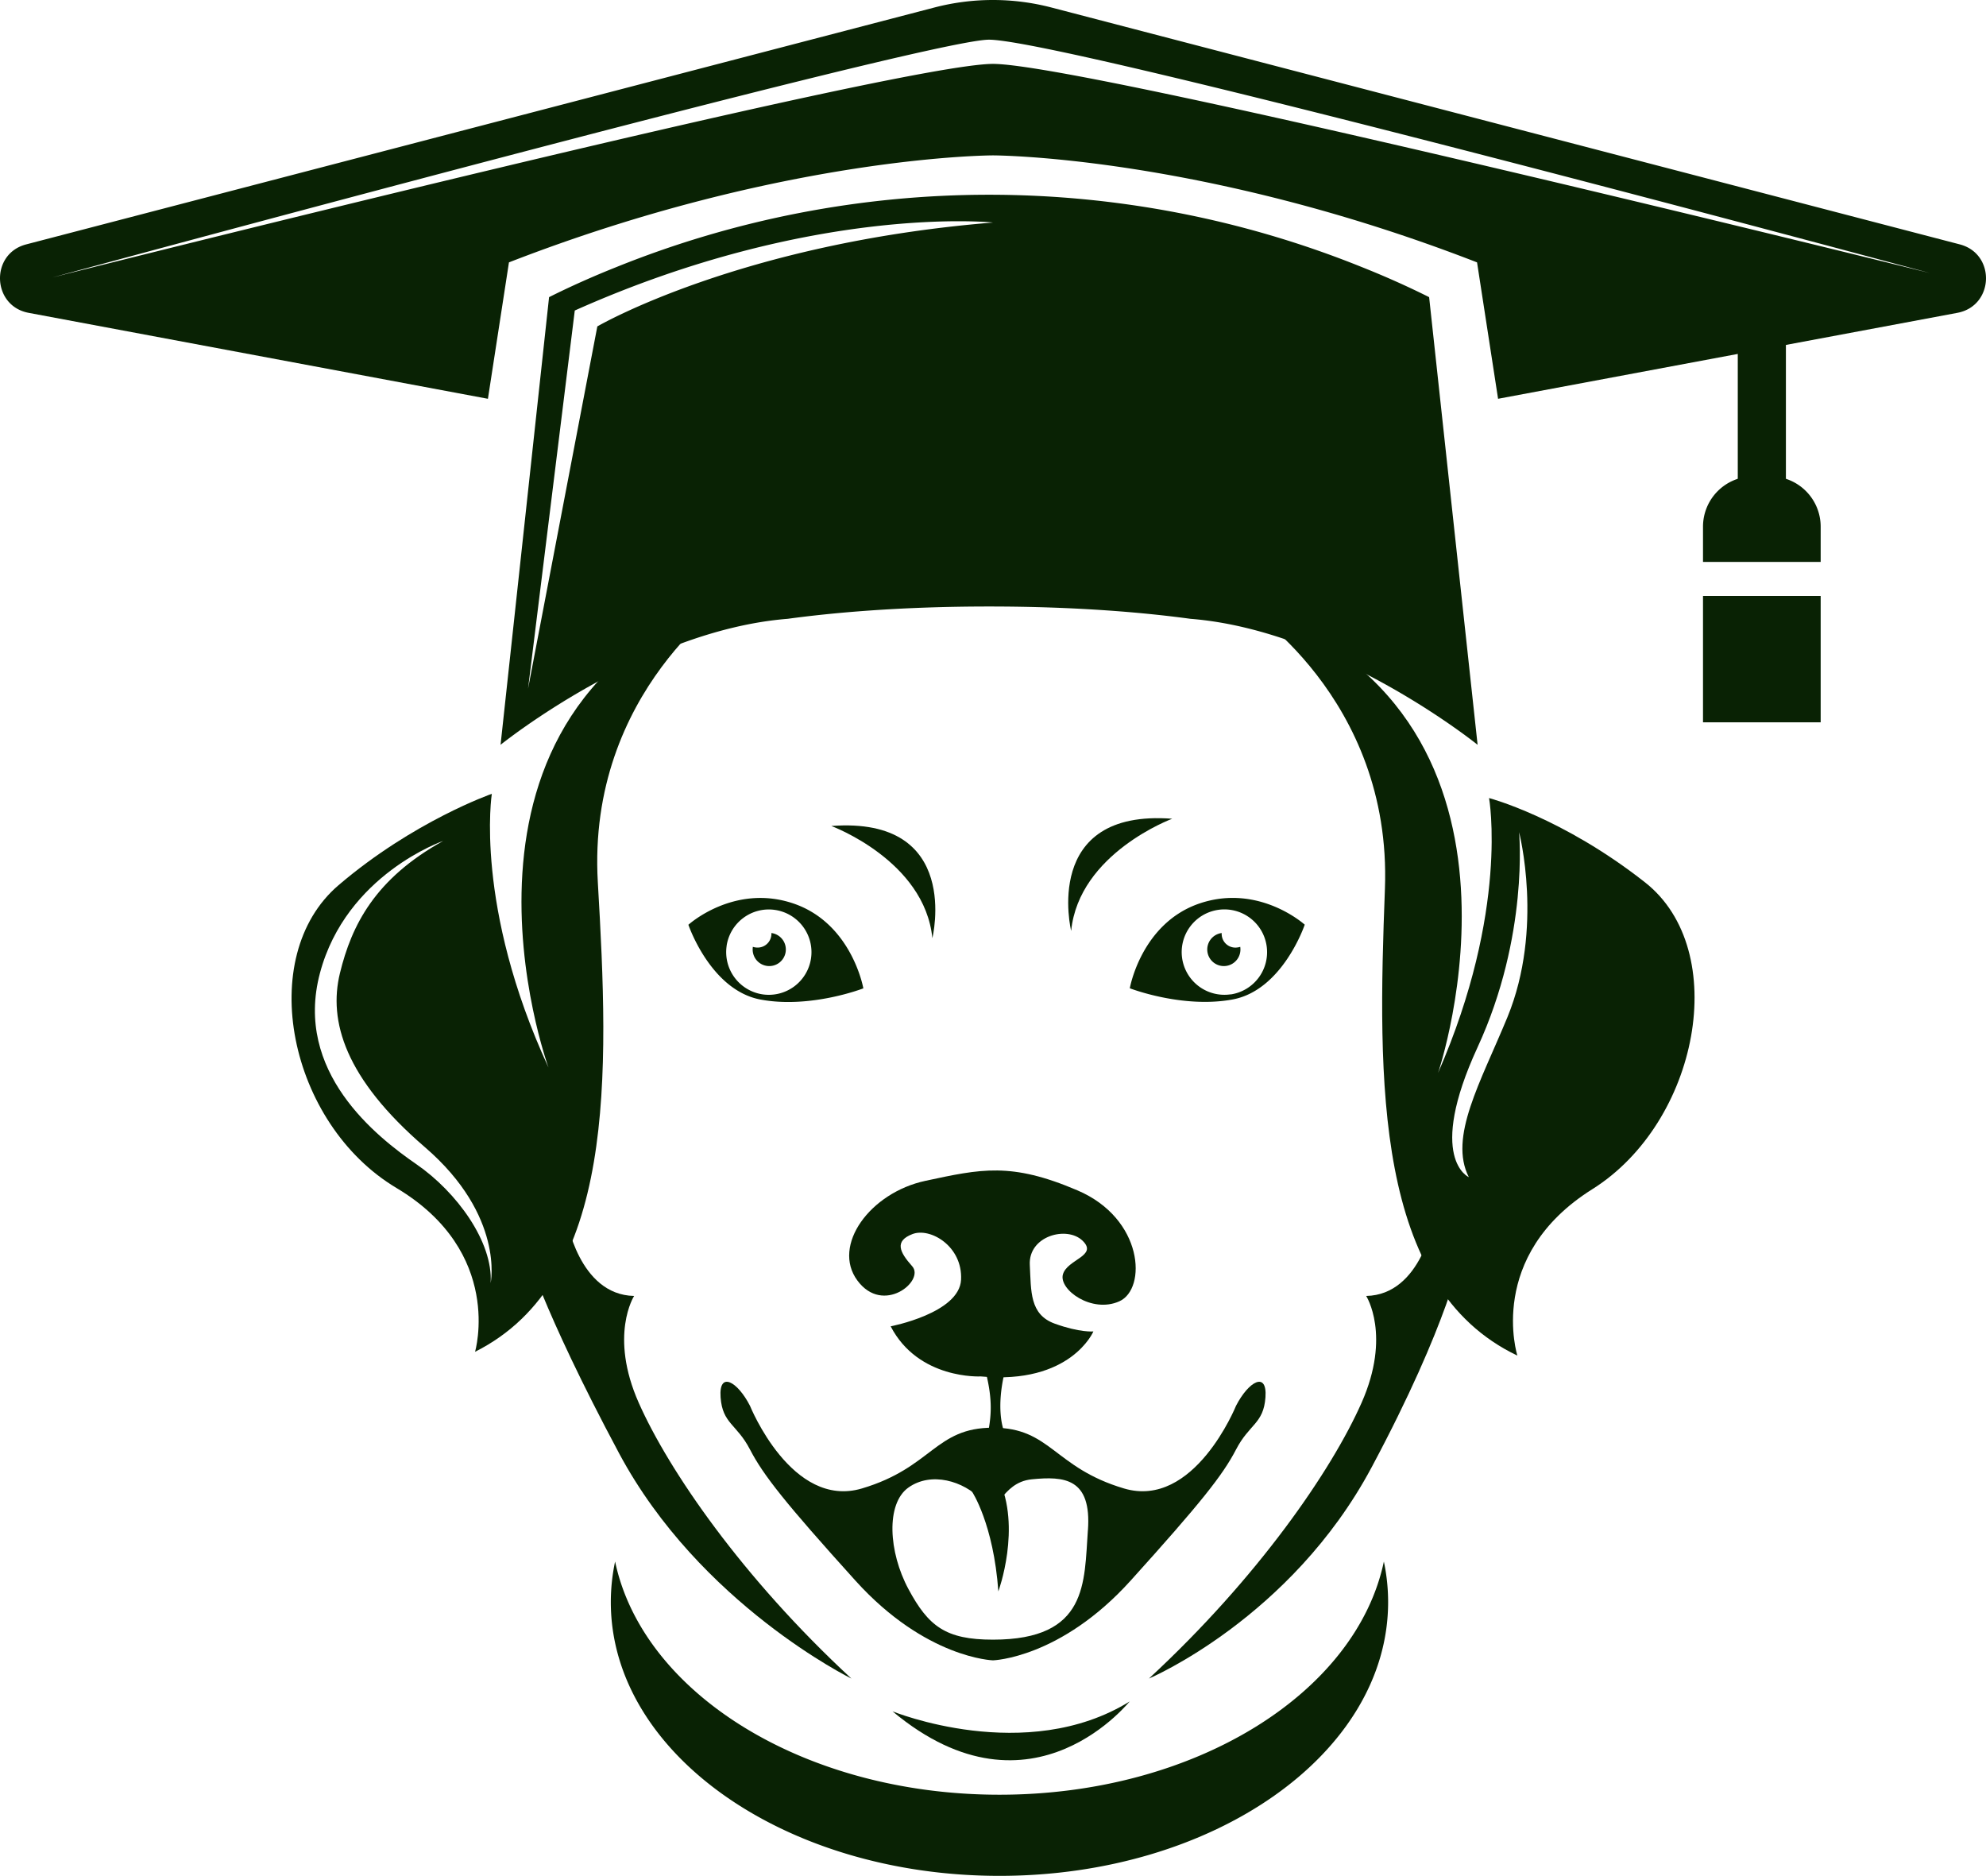 <svg id="Layer_1" data-name="Layer 1" xmlns="http://www.w3.org/2000/svg" viewBox="0 0 850 802.69"><defs><style>.cls-1{fill:#092204;}</style></defs><rect class="cls-1" x="743.76" y="132.87" width="20.6" height="83.55"/><path class="cls-1" d="M750.42,203.83h7.29a21.53,21.53,0,0,1,21.53,21.53v15.09a0,0,0,0,1,0,0H728.88a0,0,0,0,1,0,0V225.37A21.53,21.53,0,0,1,750.42,203.83Z"/><rect class="cls-1" x="728.88" y="255" width="50.36" height="54.08"/><path class="cls-1" d="M925.77,215.23,537,113.87a99.27,99.27,0,0,0-50.08,0L98.23,215.23c-15.5,4-14.75,26.31,1,29.29l196.6,36.78,9-58.37C422.71,177.15,512,177.15,512,177.15s89.29,0,207.17,45.78l9,58.37,196.6-36.78C940.52,241.54,941.27,219.27,925.77,215.23ZM512,138c-40.5,0-402.64,91.4-402.64,91.4S480.23,128.6,509.84,127.65,913,227.5,913,227.5,552.5,138,512,138Z" transform="translate(-87 -110.66)"/><path class="cls-1" d="M698.66,237.81c-9.41-4.71-19.08-9-28.83-12.88a426.62,426.62,0,0,0-319,0c-9.75,3.89-19.42,8.17-28.83,12.88L301.24,429.36s60.74-49,122.9-53.91c18.36-2.5,47.47-5.27,86.19-5.27s67.82,2.77,86.18,5.27c62.16,4.89,122.9,53.91,122.9,53.91Zm-356,12.5L313,405.36l20-161.83c102.43-45.73,179-37.65,179-37.65C403.75,214.67,342.7,250.31,342.7,250.31Z" transform="translate(-87 -110.66)"/><path class="cls-1" d="M548.1,620c-28.41-12.14-41.27-9.14-65-4.07s-40.2,27.68-29.15,42.65,29,.1,23.47-6.09-7.6-10.78.07-13.76,21.57,5.22,20.84,19.54-30.13,19.92-30.13,19.92c11.87,22.9,38.55,21.44,38.55,21.44,38.55,3.61,48.22-19.25,48.22-19.25s-5.77.57-16.56-3.34-10.07-13.9-10.66-25.11c-.66-12.43,15.87-16.88,22.59-10.37s-6.59,7.93-8.42,14.41,12.33,16.82,24.15,11.52S576.52,632.09,548.1,620Z" transform="translate(-87 -110.66)"/><path class="cls-1" d="M616,712.22s-17.88,44.29-47.95,35.35-31.28-26-56.07-26-26,17.06-56.07,26S408,712.22,408,712.22c-5.37-10.51-13.41-15-12.59-3.65s6.9,11.37,12.59,22.34,15,22.76,45.1,56.08S512,821.12,512,821.12s28.85-.82,58.92-34.13,39.41-45.11,45.1-56.08,11.78-11,12.59-22.34S621.39,701.71,616,712.22Zm-63.39,53.23c-1.62,22.35.2,46.82-40.63,46.82-20.32,0-27.63-5.78-36.16-21.63s-9.75-36.57,0-43.47,23.56-2.85,31.28,5.28,7.72-7.44,21.54-8.8S554.26,743.1,552.63,765.45Z" transform="translate(-87 -110.66)"/><path class="cls-1" d="M503,748.89s9.23,13.76,11.29,42.73c0,0,10.07-27.37,0-48.38S503,748.89,503,748.89Z" transform="translate(-87 -110.66)"/><path class="cls-1" d="M509.1,698.58c2.74,11.3,2.13,18,.83,24.87-1.91,10.09,8.91,7.81,8.91,7.81a25.85,25.85,0,0,0-1.77-7.28c-1.44-3.21-3.28-11.59-.43-24.67C517.72,694.32,506.64,688.49,509.1,698.58Z" transform="translate(-87 -110.66)"/><path class="cls-1" d="M600.75,497.13c-25.31,8.36-30.2,36.41-30.2,36.41s22.56,8.76,44,4.79,30.87-32,30.87-32S626.07,488.78,600.75,497.13Zm13,39a18.27,18.27,0,1,1,15.35-20.77A18.28,18.28,0,0,1,613.7,536.18Z" transform="translate(-87 -110.66)"/><path class="cls-1" d="M616.66,516.07a5.88,5.88,0,0,1-6.78-6.15h-.12a7.1,7.1,0,1,0,8.07,6l0-.12A5.31,5.31,0,0,1,616.66,516.07Z" transform="translate(-87 -110.66)"/><path class="cls-1" d="M381.63,506.37s9.47,28,30.88,32,44-4.79,44-4.79-4.9-28-30.21-36.41S381.63,506.37,381.63,506.37Zm16.36,9a18.26,18.26,0,1,1,15.35,20.77A18.27,18.27,0,0,1,398,515.41Z" transform="translate(-87 -110.66)"/><path class="cls-1" d="M410.38,516.07a5.92,5.92,0,0,0,6.78-6.15h.12a7.1,7.1,0,1,1-8.07,6,.53.53,0,0,1,0-.12A5.31,5.31,0,0,0,410.38,516.07Z" transform="translate(-87 -110.66)"/><path class="cls-1" d="M469,842.94s57.1,23.29,101.58-4.27C571.85,836.65,529.31,893.34,469,842.94Z" transform="translate(-87 -110.66)"/><path class="cls-1" d="M329.4,631.94s5.22,32.79,29,33.26c0,0-10.84,16.85,2,45.77s44.24,74.7,91,117.95c0,0-64.89-31.8-99.46-96.44-33.4-62.46-40.52-88.87-40.52-88.87Z" transform="translate(-87 -110.66)"/><path class="cls-1" d="M700.72,631.94s-5.23,32.79-29,33.26c0,0,10.83,16.85-2,45.77s-44.25,74.7-91,117.95c0,0,60.71-25.68,95.28-90.31,33.4-62.46,38.6-92,38.6-92Z" transform="translate(-87 -110.66)"/><path class="cls-1" d="M514.77,878.62c-83.48,0-152.6-43.31-164.51-99.77a83.65,83.65,0,0,0-1.83,17.36c0,64.69,74.48,117.13,166.34,117.13S681.11,860.9,681.11,796.21a83.65,83.65,0,0,0-1.82-17.36C667.38,835.31,598.26,878.62,514.77,878.62Z" transform="translate(-87 -110.66)"/><path class="cls-1" d="M401.05,365.45c-135.53,47.48-79.3,202-79.3,202-31.87-69-24.25-117.12-24.25-117.12S264,462,231.85,489.47C196,520.16,210.56,591.46,256.69,619s33.63,70.09,33.63,70.09c60.68-30.47,57.35-118.85,52.55-200.86S401.05,365.45,401.05,365.45ZM297,659.69c1.07-17.66-14.61-39-31.72-50.81s-52.58-39.53-41.35-81.81,52.75-56.57,52.75-56.57c-29.22,16.19-39.2,36.07-44.19,56.57s2.13,45,36.35,74.45S297,659.69,297,659.69Z" transform="translate(-87 -110.66)"/><path class="cls-1" d="M791.09,488.24c-35.45-27.9-66.78-36.09-66.78-36.09s8.61,48-21.82,117.6c0,0,53-155.66-83.46-200.32,0,0,63.81,39.49,60.71,121.57s-4.6,170.52,56.69,199.72c0,0-13.55-42.59,32.05-71.19S828.1,517.38,791.09,488.24Zm-58.92,57.68c-11.54,28-25.21,51.32-16.53,68.43,0,0-18.25-7.84,3.77-55.6s17.75-92,17.75-92S747.85,507.78,732.17,545.92Z" transform="translate(-87 -110.66)"/><path class="cls-1" d="M442.8,464.1s39.92,14.74,43.25,48C486.05,512.1,498.88,459.83,442.8,464.1Z" transform="translate(-87 -110.66)"/><path class="cls-1" d="M588.7,461s-39.92,14.73-43.25,48C545.45,509,532.62,456.73,588.7,461Z" transform="translate(-87 -110.66)"/></svg>